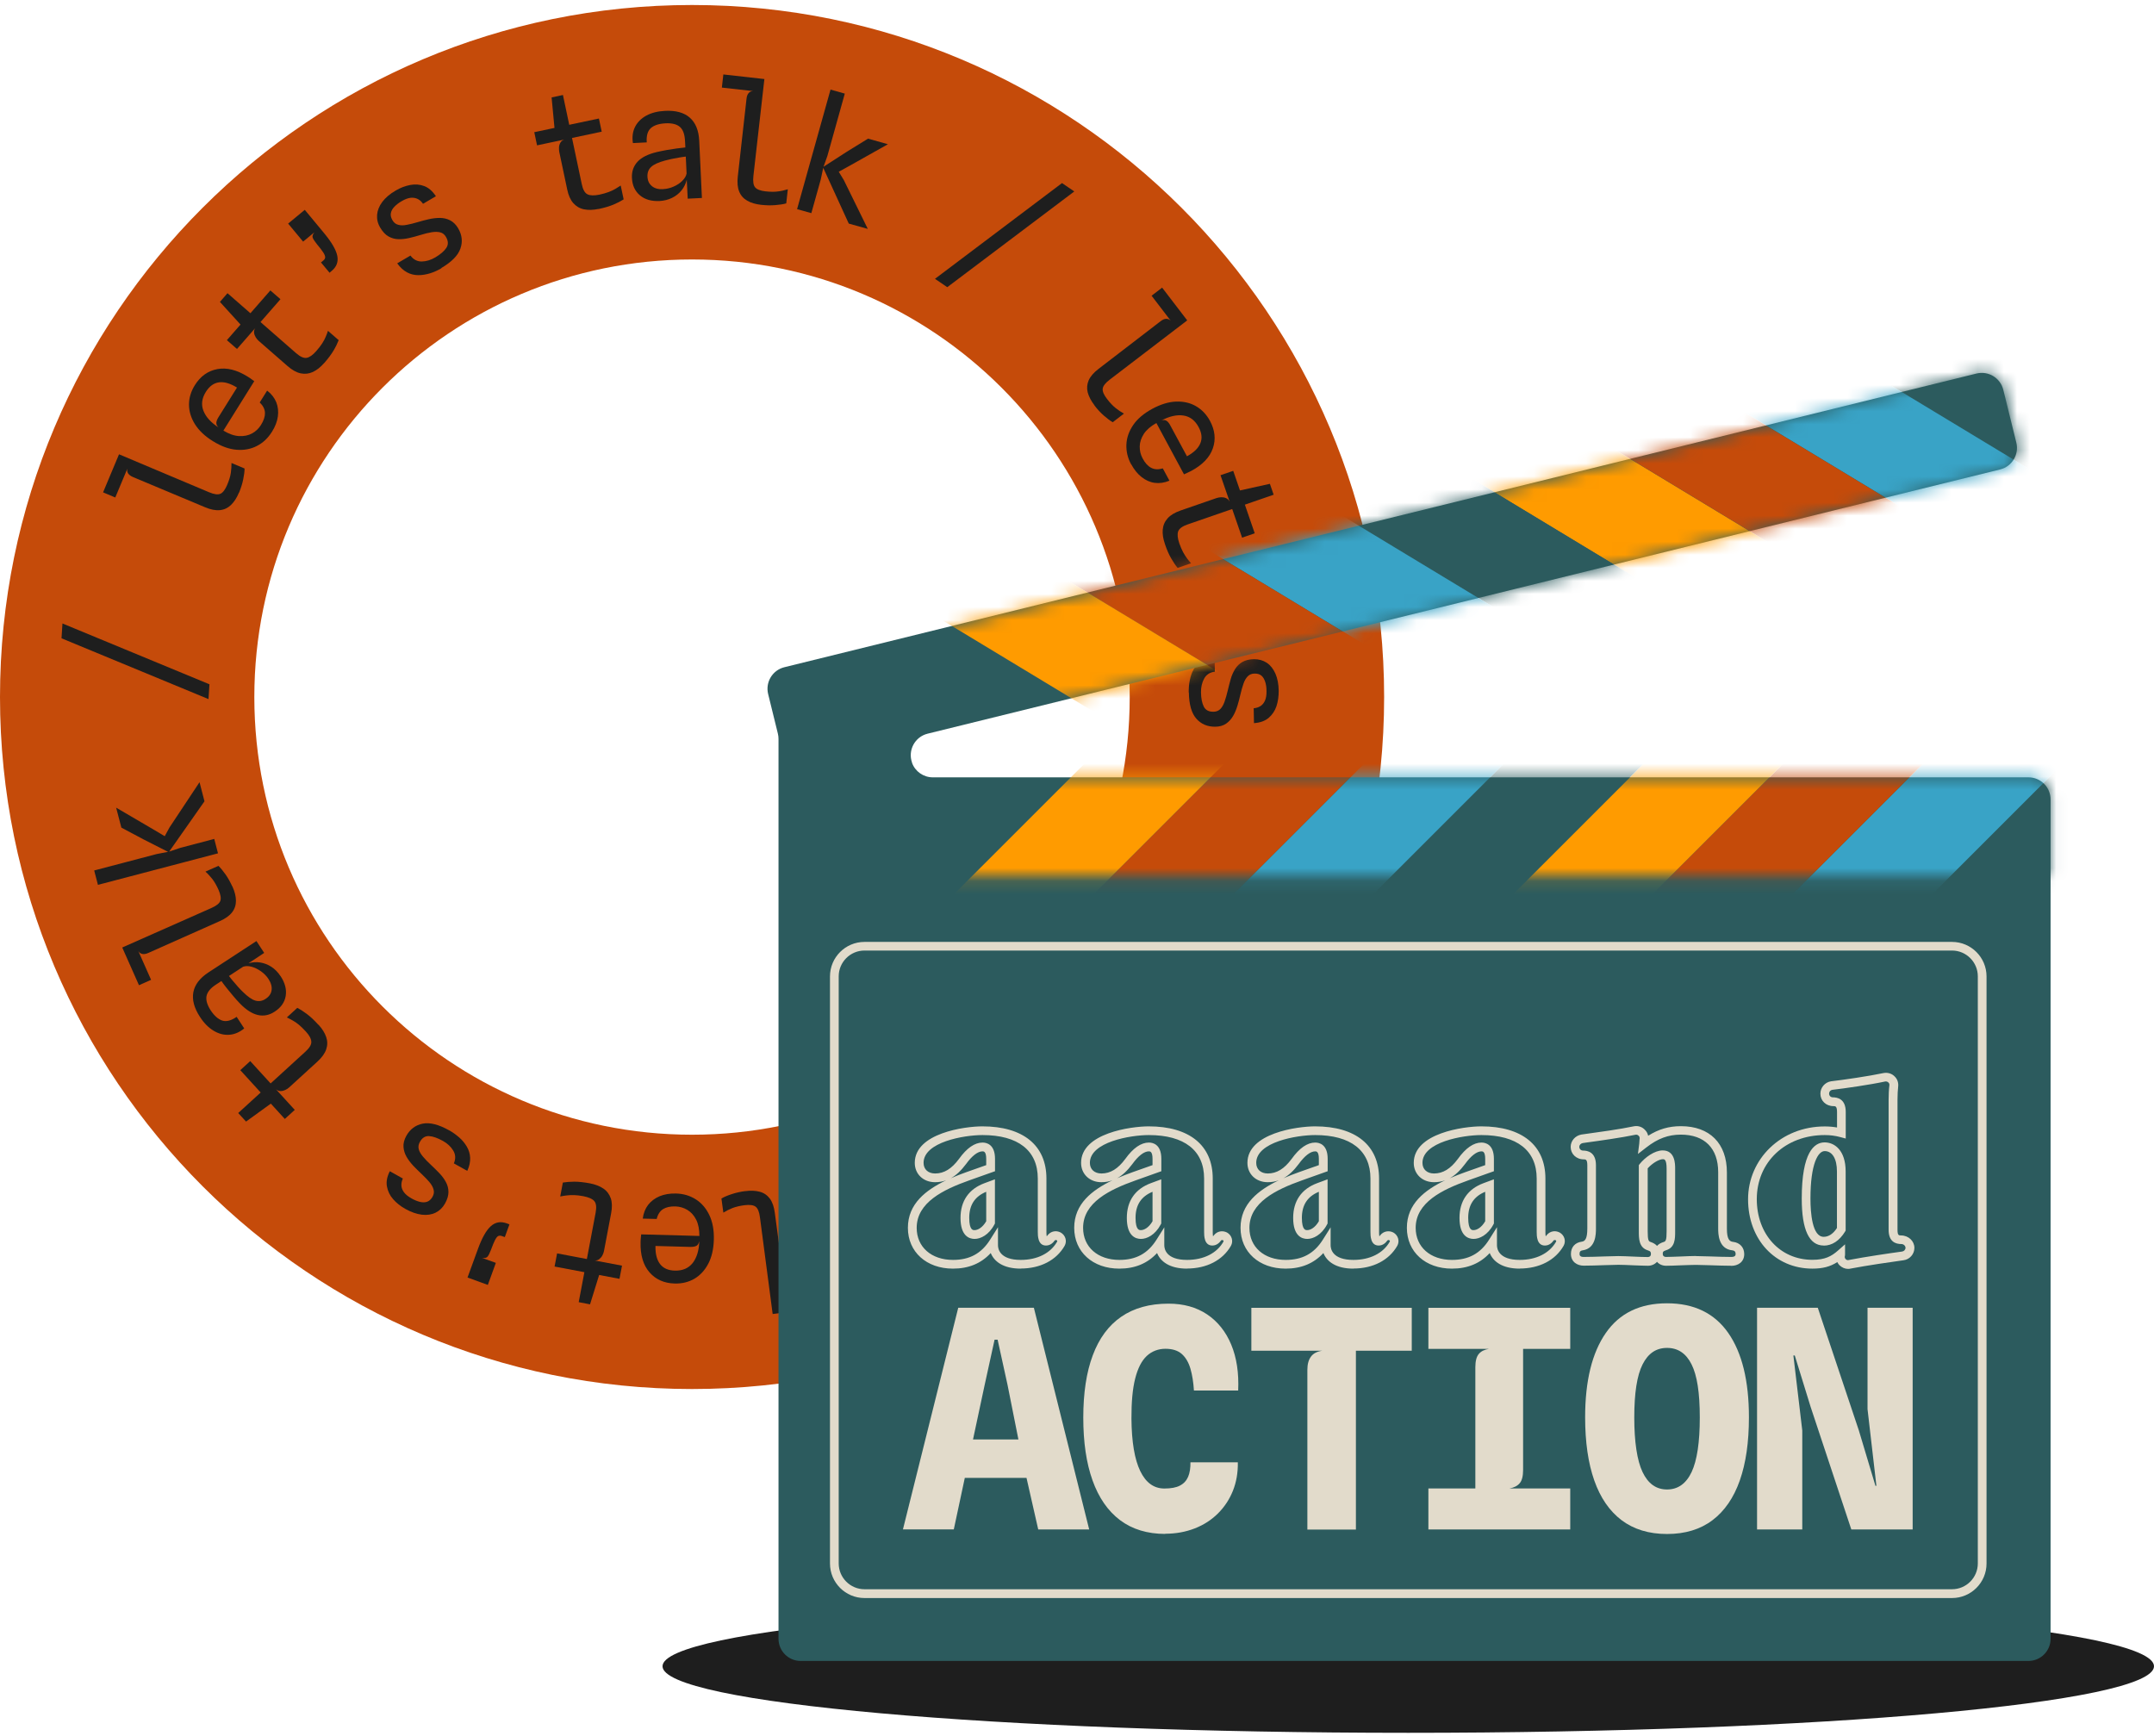 <svg xmlns="http://www.w3.org/2000/svg" width="165" height="133" viewBox="0 0 165 133" fill="none"><g id="Sticker"><path id="Vector" d="M53.013 0.383C23.733 0.383 0 24.116 0 53.396C0 82.676 23.733 106.409 53.013 106.409C82.293 106.409 106.027 82.676 106.027 53.396C106.027 24.116 82.293 0.383 53.013 0.383ZM53.013 86.927C34.499 86.927 19.482 71.917 19.482 53.403C19.482 34.889 34.492 19.878 53.013 19.878C71.534 19.878 86.538 34.889 86.538 53.403C86.538 71.917 71.528 86.927 53.013 86.927Z" fill="#C54B0A"></path><path id="Vector_2" d="M18.307 37.732C18.14 38.139 17.933 38.453 17.693 38.686C17.453 38.913 17.173 39.047 16.846 39.08C16.519 39.113 16.138 39.04 15.711 38.86L10.185 36.544C10.011 36.47 9.884 36.377 9.811 36.263C9.738 36.15 9.724 36.03 9.758 35.896L8.83 38.112L7.896 37.718L9.117 34.802L16.005 37.705C16.398 37.872 16.692 37.912 16.886 37.825C17.079 37.738 17.246 37.511 17.4 37.151C17.546 36.804 17.64 36.504 17.68 36.237C17.72 35.97 17.733 35.716 17.733 35.469L18.734 35.89C18.734 36.13 18.694 36.417 18.628 36.737C18.561 37.058 18.454 37.398 18.314 37.738L18.307 37.732Z" fill="#1E1E1E"></path><path id="Vector_3" d="M20.817 33.1C20.523 33.567 20.15 33.921 19.683 34.161C19.222 34.402 18.701 34.502 18.121 34.455C17.54 34.408 16.939 34.188 16.305 33.794C15.691 33.414 15.237 32.98 14.93 32.493C14.63 32.006 14.477 31.512 14.477 30.991C14.477 30.477 14.63 29.983 14.924 29.509C15.358 28.815 15.931 28.408 16.652 28.275C17.373 28.141 18.147 28.335 18.988 28.862C19.102 28.929 19.189 28.989 19.255 29.042C19.322 29.096 19.395 29.149 19.476 29.202L17.113 32.987C17.54 33.247 17.941 33.387 18.314 33.407C18.688 33.427 19.015 33.36 19.302 33.207C19.589 33.053 19.816 32.833 19.989 32.559C20.203 32.219 20.303 31.912 20.297 31.632C20.29 31.352 20.156 31.084 19.896 30.831L20.463 29.923C20.797 30.177 21.024 30.477 21.164 30.818C21.298 31.158 21.338 31.525 21.284 31.912C21.231 32.299 21.077 32.693 20.824 33.093L20.817 33.1ZM16.753 32.76C16.626 32.64 16.566 32.52 16.572 32.393C16.579 32.266 16.632 32.126 16.732 31.965L18.154 29.69C17.634 29.369 17.18 29.236 16.779 29.289C16.379 29.343 16.045 29.583 15.771 30.017C15.458 30.517 15.398 30.998 15.585 31.472C15.771 31.945 16.159 32.373 16.753 32.753V32.76Z" fill="#1E1E1E"></path><path id="Vector_4" d="M24.835 27.807C24.554 28.128 24.267 28.355 23.967 28.495C23.667 28.635 23.353 28.668 23.033 28.601C22.712 28.535 22.379 28.348 22.032 28.047L19.816 26.112C19.736 26.038 19.655 25.952 19.589 25.838C19.522 25.732 19.475 25.611 19.462 25.491C19.449 25.364 19.475 25.244 19.555 25.131L18.608 25.064L18.468 24.911L16.846 23.129L17.426 22.461L22.672 27.046C22.999 27.333 23.273 27.453 23.493 27.413C23.713 27.373 23.96 27.2 24.234 26.886C24.421 26.673 24.568 26.479 24.681 26.305C24.795 26.132 24.881 25.965 24.948 25.805C25.015 25.651 25.075 25.498 25.122 25.344L25.943 26.058C25.849 26.299 25.722 26.566 25.556 26.846C25.389 27.126 25.155 27.447 24.841 27.807H24.835ZM18.154 26.733L17.38 26.058L20.71 22.248L21.484 22.922L18.154 26.733Z" fill="#1E1E1E"></path><path id="Vector_5" d="M25.248 20.899L24.587 20.105L24.774 19.951C24.861 19.878 24.908 19.798 24.908 19.704C24.908 19.618 24.861 19.491 24.761 19.337C24.661 19.184 24.501 18.97 24.28 18.71C24.107 18.49 23.994 18.323 23.953 18.209C23.913 18.096 23.953 17.962 24.08 17.796L23.219 18.51L22.071 17.128L23.346 16.074L24.834 17.869C25.408 18.563 25.742 19.137 25.835 19.591C25.929 20.045 25.789 20.439 25.408 20.752L25.235 20.899H25.248Z" fill="#1E1E1E"></path><path id="Vector_6" d="M33.818 20.546C33.545 20.706 33.258 20.839 32.957 20.933C32.657 21.026 32.357 21.079 32.05 21.079C31.749 21.079 31.456 21.013 31.182 20.866C30.909 20.719 30.655 20.492 30.428 20.172L31.442 19.578C31.669 19.885 31.963 20.038 32.31 20.032C32.664 20.025 33.004 19.918 33.344 19.718C33.738 19.484 34.019 19.244 34.185 18.997C34.352 18.75 34.346 18.47 34.166 18.156C34.059 17.969 33.912 17.849 33.732 17.802C33.551 17.756 33.338 17.749 33.078 17.789C32.817 17.829 32.524 17.903 32.183 18.009C31.903 18.096 31.623 18.17 31.336 18.236C31.049 18.303 30.775 18.33 30.508 18.323C30.241 18.316 29.987 18.243 29.754 18.11C29.52 17.976 29.307 17.749 29.12 17.429C28.933 17.115 28.86 16.788 28.886 16.454C28.913 16.121 29.046 15.787 29.28 15.473C29.52 15.153 29.861 14.859 30.308 14.599C30.668 14.385 31.035 14.245 31.416 14.172C31.79 14.098 32.15 14.125 32.49 14.252C32.831 14.379 33.131 14.639 33.391 15.033L32.404 15.613C32.297 15.453 32.163 15.326 32.003 15.246C31.843 15.166 31.663 15.133 31.462 15.153C31.256 15.173 31.029 15.26 30.775 15.406C30.541 15.54 30.355 15.687 30.208 15.84C30.061 15.994 29.974 16.154 29.941 16.328C29.907 16.494 29.947 16.675 30.061 16.868C30.168 17.055 30.321 17.175 30.508 17.222C30.695 17.275 30.915 17.275 31.169 17.222C31.422 17.175 31.696 17.108 32.003 17.015C32.27 16.935 32.544 16.861 32.837 16.795C33.131 16.728 33.411 16.695 33.692 16.695C33.972 16.695 34.232 16.755 34.472 16.875C34.713 16.995 34.926 17.202 35.1 17.495C35.394 18.003 35.454 18.523 35.267 19.044C35.087 19.571 34.599 20.065 33.805 20.532L33.818 20.546Z" fill="#1E1E1E"></path><path id="Vector_7" d="M41.139 11.135L40.926 10.127L45.878 9.079L46.092 10.087L41.139 11.135ZM45.838 16.007C45.424 16.094 45.05 16.101 44.73 16.034C44.403 15.967 44.136 15.807 43.916 15.56C43.696 15.313 43.542 14.966 43.449 14.512L42.841 11.636C42.821 11.529 42.815 11.409 42.821 11.282C42.828 11.155 42.868 11.035 42.928 10.928C42.988 10.821 43.088 10.741 43.222 10.694L42.501 10.074L42.481 9.867L42.254 7.464L43.122 7.277L44.563 14.098C44.65 14.519 44.797 14.786 45.004 14.886C45.204 14.986 45.511 14.993 45.911 14.913C46.185 14.853 46.419 14.786 46.619 14.712C46.812 14.639 46.986 14.559 47.133 14.472C47.28 14.385 47.42 14.299 47.547 14.212L47.773 15.273C47.553 15.413 47.293 15.547 46.993 15.674C46.692 15.8 46.312 15.914 45.845 16.014L45.838 16.007Z" fill="#1E1E1E"></path><path id="Vector_8" d="M50.531 15.4C49.903 15.427 49.403 15.286 49.022 14.966C48.642 14.646 48.435 14.205 48.408 13.631C48.382 13.137 48.529 12.723 48.836 12.39C49.142 12.056 49.63 11.816 50.284 11.655C50.537 11.595 50.798 11.542 51.058 11.495C51.318 11.449 51.579 11.409 51.826 11.375C52.072 11.342 52.299 11.315 52.5 11.295L52.473 10.781C52.446 10.281 52.319 9.927 52.079 9.72C51.839 9.513 51.478 9.426 50.991 9.446C50.484 9.473 50.104 9.593 49.857 9.813C49.61 10.034 49.503 10.401 49.543 10.908L48.482 10.961C48.408 10.494 48.468 10.074 48.649 9.713C48.836 9.353 49.123 9.066 49.516 8.852C49.91 8.639 50.391 8.519 50.945 8.492C51.766 8.452 52.4 8.625 52.84 9.013C53.281 9.4 53.521 9.987 53.561 10.768L53.768 15.166L52.68 15.22L52.606 13.771C52.533 14.072 52.4 14.345 52.206 14.585C52.012 14.826 51.766 15.019 51.478 15.159C51.191 15.3 50.871 15.38 50.517 15.4H50.531ZM50.811 14.485C51.085 14.472 51.352 14.405 51.605 14.292C51.866 14.178 52.086 14.032 52.266 13.851C52.446 13.671 52.56 13.484 52.593 13.291L52.533 11.996C52.386 12.009 52.219 12.036 52.026 12.069C51.832 12.103 51.645 12.136 51.452 12.176C51.258 12.216 51.091 12.256 50.951 12.296C50.437 12.436 50.077 12.597 49.877 12.79C49.676 12.977 49.583 13.224 49.596 13.524C49.61 13.845 49.723 14.085 49.937 14.258C50.144 14.432 50.437 14.512 50.811 14.492V14.485Z" fill="#1E1E1E"></path><path id="Vector_9" d="M58.326 15.694C57.886 15.647 57.525 15.54 57.238 15.374C56.951 15.207 56.744 14.98 56.624 14.673C56.497 14.372 56.464 13.985 56.517 13.518L57.185 7.565C57.205 7.371 57.258 7.231 57.345 7.131C57.432 7.031 57.545 6.977 57.685 6.977L55.296 6.71L55.409 5.703L58.553 6.056L57.712 13.478C57.665 13.905 57.712 14.199 57.845 14.352C57.979 14.513 58.246 14.613 58.64 14.659C59.013 14.7 59.334 14.706 59.594 14.666C59.861 14.633 60.108 14.573 60.348 14.499L60.228 15.581C59.995 15.647 59.714 15.687 59.38 15.714C59.047 15.741 58.7 15.734 58.333 15.694H58.326Z" fill="#1E1E1E"></path><path id="Vector_10" d="M61.056 16.027L63.619 6.864L64.713 7.171L63.378 11.95L63.078 12.79L63.065 12.837L62.871 13.752L62.15 16.328L61.056 16.021V16.027ZM64.026 13.278L63.038 12.804L64.86 11.629L66.495 10.621L68.017 11.049L65.013 12.737L64.032 13.278H64.026ZM65.02 17.135L63.038 12.804L64.112 12.931L64.64 13.798L66.475 17.536L65.02 17.129V17.135Z" fill="#1E1E1E"></path><path id="Vector_11" d="M71.621 21.36L81.352 14.025L82.293 14.666L72.562 22.001L71.621 21.36Z" fill="#1E1E1E"></path><path id="Vector_12" d="M83.848 31.064C83.581 30.717 83.408 30.384 83.321 30.063C83.241 29.743 83.267 29.436 83.394 29.136C83.528 28.835 83.781 28.541 84.148 28.261L88.9 24.61C89.054 24.49 89.194 24.43 89.328 24.424C89.461 24.424 89.575 24.464 89.675 24.564L88.213 22.655L89.021 22.034L90.943 24.544L85.009 29.082C84.669 29.342 84.489 29.576 84.469 29.783C84.449 29.99 84.555 30.25 84.802 30.564C85.029 30.864 85.25 31.091 85.457 31.258C85.663 31.425 85.877 31.565 86.097 31.685L85.236 32.346C85.029 32.226 84.802 32.052 84.549 31.832C84.302 31.612 84.062 31.358 83.835 31.058L83.848 31.064Z" fill="#1E1E1E"></path><path id="Vector_13" d="M86.645 35.569C86.385 35.089 86.264 34.582 86.284 34.061C86.304 33.54 86.478 33.04 86.805 32.559C87.132 32.079 87.626 31.665 88.28 31.311C88.914 30.971 89.521 30.784 90.089 30.764C90.656 30.744 91.17 30.857 91.617 31.118C92.064 31.378 92.418 31.752 92.685 32.239C93.072 32.96 93.145 33.661 92.905 34.348C92.665 35.042 92.111 35.616 91.237 36.083C91.123 36.143 91.023 36.19 90.943 36.224C90.863 36.257 90.783 36.297 90.696 36.337L88.58 32.406C88.14 32.653 87.826 32.926 87.619 33.24C87.419 33.554 87.312 33.867 87.305 34.194C87.299 34.522 87.372 34.829 87.526 35.116C87.713 35.469 87.933 35.71 88.18 35.836C88.427 35.97 88.727 35.983 89.074 35.883L89.581 36.824C89.194 36.984 88.821 37.038 88.46 36.991C88.1 36.944 87.759 36.791 87.452 36.55C87.145 36.31 86.878 35.983 86.651 35.563L86.645 35.569ZM88.954 32.212C89.121 32.159 89.254 32.166 89.361 32.239C89.468 32.306 89.561 32.426 89.648 32.593L90.923 34.955C91.457 34.662 91.797 34.335 91.951 33.954C92.104 33.581 92.058 33.167 91.817 32.719C91.537 32.199 91.15 31.905 90.649 31.832C90.149 31.758 89.581 31.885 88.961 32.212H88.954Z" fill="#1E1E1E"></path><path id="Vector_14" d="M89.234 41.669C89.094 41.269 89.04 40.902 89.067 40.575C89.094 40.248 89.221 39.954 89.441 39.707C89.661 39.46 89.988 39.267 90.422 39.113L93.198 38.152C93.305 38.119 93.419 38.099 93.546 38.092C93.672 38.092 93.793 38.105 93.913 38.159C94.026 38.206 94.12 38.292 94.186 38.419L94.714 37.632L94.921 37.585L97.276 37.064L97.564 37.899L90.976 40.175C90.569 40.315 90.329 40.495 90.249 40.708C90.175 40.922 90.202 41.222 90.335 41.616C90.429 41.883 90.522 42.103 90.622 42.29C90.722 42.477 90.823 42.631 90.923 42.771C91.023 42.904 91.129 43.031 91.236 43.151L90.209 43.505C90.042 43.305 89.881 43.064 89.715 42.777C89.548 42.497 89.388 42.13 89.234 41.676V41.669ZM93.492 36.404L94.467 36.07L96.115 40.855L95.147 41.189L93.492 36.404Z" fill="#1E1E1E"></path><path id="Vector_15" d="M95.02 45.454L96.041 45.281L96.082 45.521C96.102 45.634 96.148 45.715 96.222 45.761C96.295 45.808 96.429 45.828 96.615 45.821C96.802 45.815 97.063 45.781 97.396 45.721C97.677 45.675 97.87 45.668 97.99 45.688C98.111 45.708 98.204 45.815 98.284 46.002L98.097 44.9L99.866 44.593L100.146 46.228L97.844 46.622C96.963 46.776 96.295 46.776 95.848 46.629C95.401 46.482 95.141 46.168 95.054 45.681L95.014 45.461L95.02 45.454Z" fill="#1E1E1E"></path><path id="Vector_16" d="M91.057 53.042C91.057 52.722 91.077 52.408 91.143 52.101C91.204 51.788 91.31 51.501 91.457 51.24C91.604 50.98 91.811 50.76 92.064 50.593C92.318 50.426 92.645 50.319 93.039 50.279L93.059 51.454C92.678 51.501 92.405 51.681 92.238 51.988C92.071 52.295 91.991 52.649 91.998 53.042C92.004 53.496 92.078 53.863 92.211 54.13C92.345 54.397 92.592 54.531 92.952 54.524C93.166 54.524 93.339 54.451 93.473 54.324C93.606 54.19 93.713 54.004 93.8 53.763C93.886 53.516 93.973 53.223 94.053 52.876C94.12 52.589 94.194 52.308 94.274 52.021C94.354 51.741 94.467 51.487 94.607 51.26C94.748 51.033 94.934 50.847 95.168 50.713C95.402 50.58 95.702 50.499 96.069 50.499C96.429 50.499 96.75 50.586 97.037 50.773C97.317 50.96 97.537 51.24 97.698 51.601C97.858 51.968 97.944 52.408 97.951 52.929C97.951 53.349 97.898 53.743 97.778 54.104C97.657 54.464 97.451 54.764 97.177 54.998C96.897 55.232 96.523 55.365 96.056 55.398L96.036 54.257C96.229 54.244 96.403 54.184 96.556 54.09C96.703 53.997 96.823 53.85 96.903 53.663C96.983 53.476 97.023 53.236 97.017 52.942C97.017 52.675 96.983 52.435 96.917 52.235C96.85 52.035 96.763 51.874 96.63 51.761C96.496 51.648 96.323 51.594 96.102 51.601C95.889 51.601 95.709 51.674 95.575 51.814C95.442 51.955 95.328 52.141 95.248 52.388C95.161 52.629 95.088 52.909 95.014 53.216C94.954 53.483 94.881 53.763 94.794 54.05C94.707 54.337 94.601 54.604 94.46 54.844C94.32 55.085 94.14 55.285 93.92 55.438C93.693 55.592 93.413 55.672 93.072 55.672C92.485 55.672 92.011 55.472 91.644 55.058C91.277 54.644 91.083 53.977 91.07 53.056L91.057 53.042Z" fill="#1E1E1E"></path><path id="Vector_17" d="M89.027 65.75C89.154 65.35 89.334 65.023 89.555 64.776C89.775 64.529 90.048 64.369 90.369 64.302C90.689 64.235 91.07 64.275 91.51 64.415L94.306 65.316C94.413 65.35 94.513 65.403 94.62 65.477C94.727 65.55 94.807 65.637 94.874 65.75C94.934 65.857 94.961 65.984 94.934 66.117L95.828 65.804L96.022 65.89L98.218 66.885L97.944 67.733L91.31 65.603C90.896 65.47 90.596 65.47 90.409 65.597C90.222 65.724 90.062 65.984 89.935 66.371C89.848 66.638 89.788 66.878 89.755 67.078C89.721 67.279 89.708 67.472 89.708 67.639C89.708 67.806 89.715 67.973 89.728 68.133L88.694 67.799C88.68 67.539 88.694 67.245 88.734 66.925C88.774 66.605 88.86 66.211 89.007 65.757L89.027 65.75ZM95.588 64.088L96.562 64.402L95.014 69.221L94.033 68.907L95.581 64.088H95.588Z" fill="#1E1E1E"></path><path id="Vector_18" d="M87.232 70.128C87.519 69.568 87.893 69.207 88.36 69.034C88.828 68.86 89.315 68.907 89.822 69.167C90.262 69.394 90.549 69.721 90.683 70.155C90.816 70.589 90.79 71.129 90.596 71.777C90.523 72.03 90.443 72.277 90.349 72.531C90.256 72.784 90.162 73.025 90.069 73.252C89.975 73.485 89.889 73.692 89.802 73.879L90.256 74.113C90.703 74.34 91.077 74.4 91.37 74.293C91.671 74.186 91.924 73.919 92.144 73.485C92.378 73.031 92.458 72.644 92.391 72.317C92.325 71.99 92.058 71.717 91.597 71.503L92.085 70.555C92.525 70.729 92.859 70.983 93.086 71.323C93.306 71.663 93.413 72.057 93.406 72.511C93.399 72.965 93.266 73.432 93.012 73.933C92.638 74.667 92.171 75.127 91.617 75.321C91.063 75.514 90.436 75.434 89.735 75.074L85.817 73.072L86.311 72.104L87.606 72.758C87.379 72.544 87.212 72.297 87.099 72.004C86.985 71.717 86.945 71.41 86.965 71.089C86.985 70.769 87.079 70.448 87.232 70.141V70.128ZM87.886 70.822C87.76 71.063 87.686 71.329 87.659 71.61C87.633 71.89 87.653 72.157 87.713 72.404C87.773 72.651 87.886 72.838 88.04 72.971L89.195 73.559C89.255 73.425 89.315 73.265 89.388 73.085C89.462 72.905 89.522 72.718 89.582 72.538C89.642 72.357 89.688 72.191 89.728 72.044C89.862 71.53 89.902 71.136 89.835 70.869C89.769 70.602 89.602 70.402 89.335 70.262C89.054 70.115 88.781 70.095 88.527 70.188C88.273 70.288 88.06 70.495 87.886 70.829V70.822Z" fill="#1E1E1E"></path><path id="Vector_19" d="M83.093 76.729C83.353 76.375 83.627 76.115 83.914 75.948C84.201 75.781 84.501 75.721 84.829 75.761C85.156 75.808 85.503 75.968 85.883 76.242L90.715 79.785C90.869 79.899 90.969 80.019 91.016 80.146C91.062 80.273 91.049 80.393 90.975 80.52L92.397 78.584L93.218 79.185L91.349 81.734L85.336 77.303C84.989 77.049 84.715 76.942 84.508 76.982C84.301 77.022 84.081 77.203 83.847 77.516C83.627 77.817 83.467 78.097 83.367 78.344C83.267 78.591 83.187 78.838 83.14 79.078L82.266 78.437C82.326 78.204 82.426 77.937 82.573 77.636C82.713 77.336 82.893 77.036 83.113 76.735L83.093 76.729Z" fill="#1E1E1E"></path><path id="Vector_20" d="M78.502 81.835L83.248 82.269L82.6 83.137L81.586 83.157L77.428 82.89L78.502 81.829V81.835ZM81.439 78.945L88.113 85.726L87.306 86.527L83.822 82.99L83.241 82.309L83.208 82.276L82.513 81.655L80.638 79.746L81.446 78.945H81.439ZM82.347 82.89L83.248 82.269L83.361 84.431L83.421 86.354L82.3 87.462L82.327 84.011L82.347 82.89Z" fill="#1E1E1E"></path><path id="Vector_21" d="M71.561 85.465L73.11 97.552L72.088 98.053L70.54 85.966L71.561 85.465Z" fill="#1E1E1E"></path><path id="Vector_22" d="M57.071 91.252C57.505 91.192 57.886 91.212 58.206 91.299C58.526 91.386 58.78 91.566 58.974 91.826C59.167 92.087 59.294 92.454 59.354 92.921L60.148 98.861C60.175 99.048 60.155 99.208 60.095 99.321C60.035 99.442 59.935 99.515 59.801 99.555L62.184 99.235L62.317 100.242L59.187 100.663L58.213 93.255C58.159 92.827 58.046 92.56 57.872 92.434C57.706 92.314 57.419 92.28 57.031 92.327C56.658 92.374 56.351 92.454 56.104 92.547C55.857 92.647 55.623 92.761 55.41 92.894L55.263 91.813C55.47 91.693 55.737 91.579 56.05 91.479C56.364 91.372 56.704 91.299 57.071 91.246V91.252Z" fill="#1E1E1E"></path><path id="Vector_23" d="M51.792 91.432C52.339 91.446 52.839 91.592 53.28 91.866C53.72 92.14 54.074 92.54 54.328 93.067C54.581 93.588 54.702 94.222 54.681 94.969C54.661 95.69 54.521 96.304 54.254 96.812C53.987 97.319 53.634 97.699 53.193 97.96C52.746 98.22 52.245 98.34 51.691 98.327C50.877 98.307 50.23 98.02 49.749 97.466C49.269 96.912 49.042 96.144 49.069 95.156C49.069 95.023 49.082 94.916 49.089 94.829C49.102 94.743 49.109 94.656 49.115 94.562L53.574 94.683C53.574 94.182 53.493 93.761 53.327 93.434C53.16 93.107 52.933 92.854 52.653 92.687C52.372 92.52 52.072 92.433 51.745 92.42C51.344 92.407 51.031 92.48 50.791 92.627C50.557 92.774 50.39 93.027 50.303 93.381L49.235 93.354C49.289 92.941 49.429 92.587 49.649 92.3C49.869 92.013 50.17 91.793 50.53 91.639C50.891 91.492 51.311 91.419 51.785 91.432H51.792ZM53.56 95.103C53.52 95.277 53.447 95.39 53.34 95.443C53.233 95.497 53.08 95.523 52.893 95.523L50.21 95.45C50.197 96.057 50.317 96.518 50.563 96.838C50.81 97.159 51.191 97.326 51.698 97.339C52.285 97.352 52.733 97.159 53.053 96.765C53.367 96.365 53.54 95.811 53.567 95.11L53.56 95.103Z" fill="#1E1E1E"></path><path id="Vector_24" d="M47.647 96.959L47.454 97.967L42.481 97.026L42.675 96.018L47.647 96.959ZM45.184 90.652C45.598 90.732 45.945 90.865 46.219 91.052C46.493 91.239 46.679 91.493 46.786 91.8C46.893 92.107 46.9 92.494 46.813 92.948L46.266 95.838C46.246 95.944 46.206 96.058 46.146 96.171C46.086 96.285 46.005 96.378 45.905 96.458C45.805 96.538 45.685 96.572 45.545 96.565L45.972 97.419L45.912 97.62L45.198 99.922L44.33 99.755L45.625 92.908C45.705 92.481 45.672 92.187 45.525 92.013C45.378 91.84 45.098 91.72 44.697 91.639C44.424 91.586 44.177 91.559 43.97 91.553C43.763 91.553 43.576 91.553 43.403 91.579C43.236 91.6 43.075 91.626 42.915 91.659L43.115 90.592C43.376 90.552 43.663 90.525 43.99 90.525C44.317 90.525 44.711 90.565 45.184 90.652Z" fill="#1E1E1E"></path><path id="Vector_25" d="M39.024 93.795L38.67 94.77L38.443 94.69C38.336 94.65 38.243 94.656 38.163 94.69C38.083 94.73 38.003 94.837 37.916 95.004C37.836 95.17 37.729 95.411 37.615 95.731C37.515 95.991 37.429 96.171 37.349 96.265C37.275 96.358 37.135 96.392 36.928 96.365L37.983 96.745L37.369 98.434L35.813 97.867L36.614 95.671C36.921 94.83 37.248 94.249 37.596 93.936C37.943 93.622 38.35 93.549 38.81 93.715L39.024 93.795Z" fill="#1E1E1E"></path><path id="Vector_26" d="M34.399 86.587C34.679 86.74 34.933 86.927 35.173 87.134C35.413 87.341 35.607 87.581 35.76 87.841C35.914 88.102 36.001 88.389 36.014 88.696C36.027 89.003 35.961 89.337 35.794 89.697L34.766 89.123C34.919 88.769 34.899 88.442 34.719 88.142C34.539 87.841 34.272 87.595 33.925 87.401C33.524 87.181 33.177 87.054 32.877 87.034C32.577 87.014 32.336 87.161 32.163 87.481C32.056 87.668 32.029 87.855 32.076 88.035C32.123 88.215 32.23 88.402 32.397 88.602C32.563 88.803 32.777 89.023 33.037 89.263C33.251 89.463 33.458 89.67 33.665 89.884C33.865 90.097 34.032 90.318 34.158 90.558C34.285 90.791 34.352 91.045 34.352 91.319C34.352 91.592 34.265 91.886 34.085 92.206C33.905 92.52 33.665 92.754 33.364 92.9C33.064 93.047 32.71 93.101 32.316 93.054C31.923 93.007 31.495 92.861 31.042 92.607C30.674 92.4 30.367 92.153 30.114 91.866C29.86 91.579 29.707 91.252 29.64 90.892C29.573 90.531 29.647 90.144 29.86 89.724L30.861 90.284C30.775 90.465 30.741 90.638 30.748 90.818C30.755 90.998 30.821 91.165 30.942 91.332C31.062 91.499 31.255 91.653 31.509 91.799C31.742 91.933 31.963 92.02 32.17 92.073C32.377 92.12 32.557 92.12 32.724 92.06C32.89 91.999 33.024 91.873 33.131 91.686C33.237 91.499 33.264 91.312 33.211 91.118C33.157 90.932 33.051 90.738 32.884 90.544C32.717 90.351 32.517 90.144 32.283 89.924C32.083 89.737 31.876 89.53 31.669 89.317C31.462 89.096 31.289 88.869 31.148 88.629C31.008 88.389 30.928 88.129 30.908 87.862C30.888 87.595 30.962 87.308 31.128 87.007C31.415 86.5 31.836 86.186 32.383 86.079C32.93 85.973 33.605 86.14 34.405 86.593L34.399 86.587Z" fill="#1E1E1E"></path><path id="Vector_27" d="M24.401 78.505C24.688 78.818 24.881 79.132 24.988 79.446C25.095 79.76 25.095 80.073 24.988 80.387C24.881 80.701 24.661 81.008 24.321 81.321L22.151 83.303C22.071 83.377 21.971 83.444 21.858 83.497C21.744 83.55 21.624 83.584 21.497 83.584C21.371 83.584 21.257 83.544 21.144 83.45L20.97 84.385L20.803 84.505L18.848 85.92L18.247 85.266L23.393 80.567C23.713 80.273 23.867 80.02 23.847 79.793C23.833 79.566 23.687 79.299 23.406 78.999C23.219 78.792 23.039 78.625 22.879 78.491C22.719 78.358 22.559 78.251 22.412 78.171C22.265 78.091 22.118 78.011 21.971 77.944L22.772 77.21C23.006 77.33 23.253 77.49 23.513 77.684C23.773 77.877 24.067 78.151 24.387 78.505H24.401ZM22.579 85.025L21.818 85.72L18.407 81.982L19.168 81.288L22.579 85.025Z" fill="#1E1E1E"></path><path id="Vector_28" d="M21.491 74.774C21.838 75.301 21.965 75.808 21.885 76.296C21.805 76.783 21.525 77.183 21.044 77.497C20.63 77.771 20.197 77.857 19.756 77.757C19.316 77.657 18.862 77.37 18.388 76.883C18.208 76.696 18.027 76.496 17.861 76.296C17.687 76.089 17.527 75.895 17.367 75.695C17.213 75.501 17.073 75.321 16.96 75.154L16.532 75.435C16.112 75.708 15.878 76.002 15.818 76.316C15.765 76.629 15.872 76.983 16.132 77.39C16.412 77.817 16.713 78.078 17.026 78.184C17.347 78.284 17.714 78.184 18.128 77.897L18.708 78.785C18.341 79.085 17.954 79.246 17.547 79.272C17.14 79.299 16.746 79.192 16.359 78.959C15.972 78.725 15.625 78.378 15.324 77.911C14.87 77.223 14.704 76.589 14.81 76.015C14.917 75.441 15.298 74.934 15.958 74.5L19.643 72.091L20.237 72.999L19.029 73.799C19.322 73.706 19.623 73.686 19.93 73.733C20.237 73.779 20.524 73.893 20.791 74.066C21.058 74.24 21.291 74.48 21.485 74.774H21.491ZM20.564 74.994C20.417 74.767 20.223 74.574 19.99 74.407C19.756 74.247 19.522 74.126 19.276 74.06C19.029 73.993 18.815 73.993 18.621 74.06L17.54 74.767C17.627 74.887 17.734 75.021 17.861 75.168C17.987 75.314 18.114 75.461 18.241 75.608C18.375 75.755 18.488 75.875 18.601 75.982C18.982 76.356 19.302 76.583 19.569 76.656C19.836 76.729 20.09 76.689 20.343 76.522C20.61 76.349 20.764 76.129 20.804 75.862C20.844 75.595 20.764 75.301 20.564 74.994Z" fill="#1E1E1E"></path><path id="Vector_29" d="M17.8 67.9C17.981 68.3 18.074 68.667 18.074 69.001C18.074 69.335 17.981 69.628 17.78 69.888C17.58 70.149 17.267 70.376 16.839 70.562L11.367 72.999C11.193 73.079 11.04 73.105 10.906 73.079C10.773 73.052 10.672 72.985 10.599 72.865L11.573 75.061L10.646 75.475L9.364 72.585L16.192 69.561C16.586 69.388 16.813 69.201 16.879 69.007C16.946 68.807 16.899 68.534 16.739 68.166C16.586 67.826 16.426 67.546 16.265 67.339C16.099 67.132 15.925 66.938 15.738 66.772L16.733 66.331C16.906 66.498 17.086 66.718 17.28 66.992C17.473 67.265 17.64 67.573 17.794 67.906L17.8 67.9Z" fill="#1E1E1E"></path><path id="Vector_30" d="M16.706 65.37L7.502 67.786L7.215 66.684L12.014 65.423L12.895 65.256L12.941 65.243L13.822 64.949L16.412 64.268L16.699 65.37H16.706ZM12.835 64.195L12.921 65.283L10.992 64.302L9.297 63.401L8.897 61.872L11.873 63.614L12.835 64.188V64.195ZM15.664 61.385L12.928 65.283L12.494 64.288L12.981 63.394L15.284 59.923L15.664 61.385Z" fill="#1E1E1E"></path><path id="Vector_31" d="M15.971 53.556L4.712 48.898L4.785 47.763L16.045 52.422L15.971 53.556Z" fill="#1E1E1E"></path><path id="Vector_32" d="M107.876 132.746C139.425 132.746 165 130.463 165 127.647C165 124.831 139.425 122.548 107.876 122.548C76.326 122.548 50.751 124.831 50.751 127.647C50.751 130.463 76.326 132.746 107.876 132.746Z" fill="#1E1E1E"></path><path id="Vector_33" d="M69.866 58.428C69.526 57.481 70.08 56.446 71.054 56.206L153.214 35.963C154.121 35.736 154.675 34.822 154.455 33.914L153.454 29.856C153.227 28.948 152.313 28.394 151.405 28.615L60.082 51.114C59.174 51.34 58.62 52.255 58.84 53.163L59.588 56.206C59.621 56.339 59.635 56.473 59.635 56.613V125.544C59.635 126.479 60.395 127.24 61.33 127.24H155.383C156.317 127.24 157.078 126.479 157.078 125.544V61.245C157.078 60.31 156.317 59.55 155.383 59.55H71.454C70.74 59.55 70.1 59.102 69.859 58.428H69.866Z" fill="#2C5B5E"></path><g id="Clip path group"><mask id="mask0_2037_200" style="mask-type:luminance" maskUnits="userSpaceOnUse" x="59" y="59" width="99" height="9"><g id="d"><path id="Vector_34" d="M61.035 59.549H155.602C156.397 59.549 157.044 60.197 157.044 60.991V67.125H61.035C60.241 67.125 59.594 66.477 59.594 65.683V60.991C59.594 60.197 60.241 59.549 61.035 59.549Z" fill="white"></path></g></mask><g mask="url(#mask0_2037_200)"><g id="Group"><path id="Vector_35" d="M160.626 55.889L106.467 110.049L111.819 115.401L165.978 61.241L160.626 55.889Z" fill="#2C5B5E"></path><path id="Vector_36" d="M155.279 50.536L101.119 104.695L106.471 110.047L160.631 55.888L155.279 50.536Z" fill="#39A3C6"></path><path id="Vector_37" d="M134.401 49.996L90.412 93.986L95.764 99.338L139.753 55.348L134.401 49.996Z" fill="#FF9B00"></path><path id="Vector_38" d="M149.924 45.183L95.765 99.343L101.116 104.695L155.276 50.535L149.924 45.183Z" fill="#C54B0A"></path><path id="Vector_39" d="M129.048 44.644L85.059 88.633L90.41 93.985L134.4 49.996L129.048 44.644Z" fill="#2C5B5E"></path><path id="Vector_40" d="M123.7 39.291L79.711 83.28L85.063 88.632L129.052 44.643L123.7 39.291Z" fill="#39A3C6"></path><path id="Vector_41" d="M118.347 33.938L74.357 77.927L79.709 83.279L123.699 39.29L118.347 33.938Z" fill="#C54B0A"></path><path id="Vector_42" d="M112.992 28.585L69.003 72.575L74.355 77.927L118.344 33.937L112.992 28.585Z" fill="#FF9B00"></path></g></g></g><g id="Clip path group_2"><mask id="mask1_2037_200" style="mask-type:luminance" maskUnits="userSpaceOnUse" x="58" y="28" width="97" height="31"><g id="e"><path id="Vector_43" d="M151.538 28.594L60.047 51.134C59.185 51.346 58.658 52.218 58.87 53.08L59.911 57.306C60.124 58.168 60.995 58.695 61.858 58.483L153.349 35.943C154.211 35.73 154.738 34.858 154.526 33.996L153.485 29.771C153.272 28.908 152.401 28.381 151.538 28.594Z" fill="white"></path></g></mask><g mask="url(#mask1_2037_200)"><g id="Group_2"><path id="Vector_44" d="M163.193 31.784L97.65 -7.848L93.734 -1.372L159.277 38.26L163.193 31.784Z" fill="#2C5B5E"></path><path id="Vector_45" d="M159.28 38.253L93.737 -1.378L89.821 5.098L155.364 44.73L159.28 38.253Z" fill="#39A3C6"></path><path id="Vector_46" d="M139.135 43.776L85.9 11.587L81.984 18.064L135.219 50.253L139.135 43.776Z" fill="#FF9B00"></path><path id="Vector_47" d="M155.357 44.736L89.814 5.104L85.898 11.581L151.441 51.212L155.357 44.736Z" fill="#C54B0A"></path><path id="Vector_48" d="M135.219 50.252L81.984 18.062L78.068 24.539L131.303 56.728L135.219 50.252Z" fill="#2C5B5E"></path><path id="Vector_49" d="M131.3 56.728L78.065 24.538L74.149 31.015L127.384 63.204L131.3 56.728Z" fill="#39A3C6"></path><path id="Vector_50" d="M127.384 63.209L74.149 31.02L70.233 37.497L123.468 69.686L127.384 63.209Z" fill="#C54B0A"></path><path id="Vector_51" d="M123.471 69.679L70.236 37.49L66.32 43.966L119.555 76.156L123.471 69.679Z" fill="#FF9B00"></path></g></g></g><path id="Vector_52" d="M78.189 97.186C76.834 97.186 76.147 96.625 75.893 95.991C75.152 96.792 74.198 97.186 72.996 97.186C70.968 97.186 69.546 95.904 69.546 94.062C69.546 92.22 70.914 91.172 72.476 90.418C72.209 90.518 71.922 90.565 71.628 90.565C70.727 90.565 70.073 89.944 70.073 89.083C70.073 86.8 73.911 86.287 75.252 86.287C78.369 86.287 80.158 87.742 80.158 90.284V94.369C80.158 94.436 80.158 94.603 80.178 94.71C80.211 94.683 80.245 94.636 80.265 94.609C80.505 94.322 80.892 94.236 81.246 94.416C81.62 94.623 81.753 95.077 81.553 95.437C80.919 96.545 79.691 97.179 78.182 97.179L78.189 97.186ZM76.447 94.009V95.397C76.447 95.664 76.574 96.518 78.189 96.518C79.457 96.518 80.472 96.011 80.979 95.117C80.999 95.083 80.979 95.03 80.945 95.01C80.885 94.976 80.805 95.01 80.799 95.023C80.685 95.183 80.472 95.417 80.124 95.417C79.497 95.417 79.497 94.656 79.497 94.369V90.284C79.497 88.135 77.989 86.954 75.259 86.954C73.844 86.954 70.747 87.488 70.747 89.083C70.747 89.577 71.094 89.897 71.635 89.897C72.316 89.897 72.896 89.544 73.464 88.776C74.058 87.948 74.665 87.528 75.266 87.528C75.553 87.528 76.22 87.648 76.22 88.776V89.724L74.245 90.425C72.256 91.132 70.22 92.12 70.22 94.062C70.22 95.53 71.341 96.518 73.003 96.518C74.271 96.518 75.172 96.031 75.84 94.976L76.454 94.002L76.447 94.009ZM75.259 88.202C74.899 88.202 74.451 88.549 73.998 89.177C73.63 89.67 73.243 90.037 72.83 90.264C73.223 90.091 73.624 89.937 74.018 89.797L75.546 89.257V88.783C75.546 88.202 75.353 88.202 75.259 88.202ZM74.658 94.91C74.258 94.91 73.577 94.703 73.577 93.301C73.577 92.006 74.211 91.085 75.419 90.638L76.213 90.344V93.728L76.173 93.802C75.746 94.616 75.106 94.91 74.658 94.91ZM75.546 91.299C74.672 91.659 74.245 92.313 74.245 93.294C74.245 94.276 74.558 94.236 74.658 94.236C74.892 94.236 75.259 94.055 75.546 93.555V91.299Z" fill="#E2DBCB"></path><path id="Vector_53" d="M90.929 97.186C89.574 97.186 88.887 96.625 88.633 95.991C87.892 96.792 86.938 97.186 85.737 97.186C83.708 97.186 82.286 95.904 82.286 94.062C82.286 92.22 83.654 91.172 85.216 90.418C84.949 90.518 84.662 90.565 84.368 90.565C83.468 90.565 82.813 89.944 82.813 89.083C82.813 86.8 86.651 86.287 87.993 86.287C91.109 86.287 92.898 87.742 92.898 90.284V94.369C92.898 94.436 92.898 94.603 92.918 94.71C92.951 94.683 92.985 94.636 93.005 94.609C93.245 94.322 93.632 94.242 93.986 94.416C94.36 94.623 94.493 95.077 94.293 95.437C93.659 96.545 92.431 97.179 90.923 97.179L90.929 97.186ZM89.187 94.009V95.397C89.187 95.664 89.314 96.518 90.929 96.518C92.197 96.518 93.212 96.011 93.719 95.117C93.739 95.083 93.719 95.03 93.686 95.01C93.666 94.996 93.639 94.996 93.626 94.996C93.559 94.996 93.539 95.016 93.539 95.023C93.425 95.183 93.212 95.417 92.865 95.417C92.237 95.417 92.237 94.656 92.237 94.369V90.284C92.237 88.135 90.729 86.954 87.999 86.954C86.584 86.954 83.487 87.488 83.487 89.083C83.487 89.577 83.835 89.897 84.375 89.897C85.056 89.897 85.637 89.544 86.204 88.776C86.798 87.948 87.405 87.528 88.006 87.528C88.293 87.528 88.96 87.648 88.96 88.776V89.724L86.992 90.425C85.002 91.132 82.967 92.12 82.967 94.062C82.967 95.53 84.088 96.518 85.75 96.518C87.018 96.518 87.919 96.031 88.587 94.976L89.201 94.002L89.187 94.009ZM87.999 88.202C87.639 88.202 87.192 88.549 86.738 89.177C86.371 89.67 85.984 90.037 85.57 90.264C85.964 90.091 86.371 89.937 86.758 89.797L88.286 89.257V88.783C88.286 88.202 88.093 88.202 87.999 88.202ZM87.399 94.91C86.998 94.91 86.317 94.703 86.317 93.301C86.317 92.006 86.951 91.085 88.159 90.638L88.954 90.344V93.728L88.914 93.802C88.487 94.616 87.846 94.91 87.399 94.91ZM88.286 91.299C87.412 91.659 86.985 92.313 86.985 93.294C86.985 94.276 87.299 94.236 87.399 94.236C87.632 94.236 87.999 94.055 88.286 93.555V91.299Z" fill="#E2DBCB"></path><path id="Vector_54" d="M103.67 97.186C102.316 97.186 101.628 96.625 101.375 95.991C100.634 96.792 99.679 97.186 98.478 97.186C96.449 97.186 95.027 95.904 95.027 94.062C95.027 92.22 96.396 91.172 97.957 90.418C97.69 90.518 97.403 90.565 97.11 90.565C96.209 90.565 95.555 89.944 95.555 89.083C95.555 86.8 99.392 86.287 100.734 86.287C103.851 86.287 105.639 87.742 105.639 90.284V94.369C105.639 94.436 105.639 94.603 105.659 94.71C105.693 94.683 105.726 94.636 105.746 94.609C105.986 94.322 106.38 94.242 106.727 94.416C107.101 94.623 107.234 95.077 107.034 95.437C106.4 96.545 105.172 97.179 103.664 97.179L103.67 97.186ZM101.928 94.009V95.397C101.928 95.664 102.055 96.518 103.67 96.518C104.939 96.518 105.953 96.011 106.46 95.117C106.48 95.083 106.46 95.03 106.427 95.01C106.367 94.976 106.287 95.01 106.28 95.023C106.167 95.183 105.953 95.417 105.606 95.417C104.979 95.417 104.979 94.656 104.979 94.369V90.284C104.979 88.135 103.47 86.954 100.74 86.954C99.326 86.954 96.229 87.488 96.229 89.083C96.229 89.577 96.576 89.897 97.116 89.897C97.797 89.897 98.378 89.544 98.945 88.776C99.539 87.948 100.146 87.528 100.747 87.528C101.034 87.528 101.702 87.648 101.702 88.776V89.724L99.733 90.425C97.744 91.132 95.708 92.12 95.708 94.062C95.708 95.53 96.829 96.518 98.491 96.518C99.759 96.518 100.66 96.031 101.328 94.976L101.942 94.002L101.928 94.009ZM100.74 88.202C100.38 88.202 99.933 88.549 99.479 89.177C99.112 89.67 98.725 90.037 98.311 90.264C98.705 90.091 99.112 89.937 99.499 89.797L101.027 89.257V88.783C101.027 88.202 100.834 88.202 100.74 88.202ZM100.14 94.91C99.739 94.91 99.059 94.703 99.059 93.301C99.059 92.006 99.693 91.085 100.901 90.638L101.695 90.344V93.728L101.655 93.802C101.228 94.616 100.587 94.91 100.14 94.91ZM101.027 91.299C100.153 91.659 99.726 92.313 99.726 93.294C99.726 94.276 100.04 94.236 100.14 94.236C100.373 94.236 100.74 94.055 101.027 93.555V91.299Z" fill="#E2DBCB"></path><path id="Vector_55" d="M116.412 97.186C115.057 97.186 114.369 96.625 114.116 95.991C113.375 96.792 112.42 97.186 111.219 97.186C109.19 97.186 107.769 95.904 107.769 94.062C107.769 92.22 109.137 91.172 110.699 90.418C110.432 90.518 110.145 90.565 109.851 90.565C108.95 90.565 108.296 89.944 108.296 89.083C108.296 86.8 112.133 86.287 113.475 86.287C116.592 86.287 118.381 87.742 118.381 90.284V94.369C118.381 94.436 118.381 94.603 118.401 94.71C118.434 94.683 118.467 94.636 118.487 94.609C118.728 94.322 119.115 94.236 119.468 94.416C119.842 94.623 119.976 95.077 119.775 95.437C119.141 96.545 117.913 97.179 116.405 97.179L116.412 97.186ZM114.67 94.009V95.397C114.67 95.664 114.797 96.518 116.412 96.518C117.68 96.518 118.694 96.011 119.201 95.117C119.222 95.083 119.201 95.03 119.168 95.01C119.148 94.996 119.121 94.996 119.108 94.996C119.041 94.996 119.021 95.016 119.015 95.023C118.901 95.183 118.688 95.417 118.341 95.417C117.713 95.417 117.713 94.656 117.713 94.369V90.284C117.713 88.135 116.205 86.954 113.475 86.954C112.06 86.954 108.963 87.488 108.963 89.083C108.963 89.577 109.31 89.897 109.851 89.897C110.532 89.897 111.112 89.544 111.68 88.776C112.274 87.948 112.881 87.528 113.482 87.528C113.769 87.528 114.436 87.648 114.436 88.776V89.724L112.467 90.425C110.478 91.132 108.443 92.12 108.443 94.062C108.443 95.53 109.564 96.518 111.226 96.518C112.494 96.518 113.395 96.031 114.062 94.976L114.676 94.002L114.67 94.009ZM113.482 88.202C113.121 88.202 112.674 88.549 112.22 89.177C111.853 89.67 111.466 90.037 111.052 90.264C111.446 90.091 111.853 89.937 112.24 89.797L113.769 89.257V88.783C113.769 88.202 113.575 88.202 113.482 88.202ZM112.881 94.91C112.481 94.91 111.8 94.703 111.8 93.301C111.8 92.006 112.434 91.085 113.642 90.638L114.436 90.344V93.728L114.396 93.802C113.969 94.616 113.328 94.91 112.881 94.91ZM113.769 91.299C112.894 91.659 112.467 92.313 112.467 93.294C112.467 94.276 112.781 94.236 112.881 94.236C113.115 94.236 113.482 94.055 113.769 93.555V91.299Z" fill="#E2DBCB"></path><path id="Vector_56" d="M132.63 96.966C132.176 96.966 131.529 96.945 130.955 96.925C130.515 96.912 130.127 96.899 129.914 96.899C129.634 96.899 129.186 96.919 128.753 96.932C128.319 96.952 127.898 96.966 127.631 96.966C127.338 96.966 127.091 96.852 126.931 96.665C126.764 96.852 126.517 96.966 126.23 96.966C125.976 96.966 125.562 96.945 125.142 96.932C124.708 96.912 124.261 96.892 123.974 96.892C123.76 96.892 123.38 96.905 122.953 96.919C122.399 96.939 121.765 96.959 121.311 96.959C120.83 96.959 120.336 96.678 120.336 96.058C120.336 95.544 120.65 95.19 121.157 95.123C121.418 95.09 121.591 94.903 121.591 94.109V89.263C121.591 88.816 121.458 88.816 121.324 88.816C120.737 88.816 120.316 88.396 120.316 87.862C120.316 87.395 120.663 87.001 121.137 86.914L121.471 86.867C122.452 86.734 124.094 86.507 125.169 86.28C125.489 86.22 125.809 86.333 126.016 86.567C126.136 86.687 126.216 86.834 126.25 87.007C127.057 86.5 127.838 86.273 128.759 86.273C130.968 86.273 132.283 87.595 132.283 89.817V94.122C132.283 94.923 132.477 95.11 132.764 95.137C133.278 95.197 133.611 95.564 133.611 96.071C133.611 96.692 133.118 96.972 132.624 96.972L132.63 96.966ZM129.914 96.225C130.134 96.225 130.535 96.238 130.982 96.251C131.542 96.271 132.183 96.291 132.63 96.291C132.951 96.291 132.951 96.124 132.951 96.058C132.951 95.944 132.924 95.811 132.697 95.784C131.616 95.671 131.616 94.489 131.616 94.102V89.797C131.616 87.969 130.575 86.921 128.759 86.921C127.792 86.921 126.997 87.214 126.103 87.909L125.469 88.402L125.569 87.608C125.576 87.548 125.582 87.481 125.582 87.428C125.582 87.341 125.596 87.261 125.602 87.201C125.602 87.134 125.589 87.074 125.529 87.014C125.462 86.941 125.375 86.914 125.295 86.927C124.201 87.154 122.546 87.388 121.558 87.521L121.237 87.568C121.091 87.595 120.977 87.715 120.977 87.855C120.977 88.015 121.097 88.142 121.264 88.142C121.598 88.142 122.252 88.249 122.252 89.257V94.102C122.252 94.523 122.252 95.637 121.237 95.784C121.037 95.811 120.997 95.911 120.997 96.058C120.997 96.124 120.997 96.291 121.304 96.291C121.751 96.291 122.372 96.271 122.919 96.251C123.353 96.238 123.747 96.225 123.961 96.225C124.254 96.225 124.715 96.245 125.155 96.265C125.569 96.285 125.969 96.298 126.216 96.298C126.29 96.298 126.463 96.278 126.463 96.064C126.463 95.938 126.45 95.851 126.223 95.784C125.536 95.571 125.536 94.876 125.536 94.316V89.257L125.609 89.163C126.016 88.663 126.744 88.129 127.364 88.129C128.319 88.129 128.319 89.177 128.319 89.517V94.329C128.319 94.883 128.319 95.57 127.625 95.777C127.378 95.851 127.371 95.931 127.371 96.058C127.371 96.265 127.545 96.291 127.618 96.291C127.872 96.291 128.285 96.271 128.706 96.258C129.153 96.238 129.607 96.218 129.894 96.218L129.914 96.225ZM126.216 89.504V94.316C126.216 95.003 126.283 95.097 126.437 95.143C126.664 95.217 126.824 95.324 126.931 95.444C127.051 95.31 127.224 95.21 127.444 95.143C127.598 95.097 127.665 95.01 127.665 94.336V89.524C127.665 88.803 127.485 88.803 127.378 88.803C127.111 88.803 126.61 89.07 126.216 89.504Z" fill="#E2DBCB"></path><path id="Vector_57" d="M141.561 97.206C141.327 97.206 141.093 97.105 140.907 96.925C140.84 96.859 140.78 96.772 140.74 96.685C140.192 97.039 139.612 97.186 138.831 97.186C135.974 97.186 133.905 94.95 133.905 91.873C133.905 88.796 136.428 86.293 139.779 86.293C140.106 86.293 140.419 86.32 140.72 86.373V85.185C140.72 84.738 140.586 84.738 140.453 84.738C139.865 84.738 139.445 84.318 139.445 83.784C139.445 83.317 139.785 82.916 140.252 82.836C141.234 82.722 143.116 82.449 144.29 82.202C144.617 82.142 144.951 82.255 145.158 82.489C145.338 82.669 145.432 82.936 145.405 83.216C145.372 83.503 145.352 83.884 145.352 84.238V94.209C145.352 94.643 145.458 94.643 145.619 94.643C146.199 94.643 146.646 95.076 146.646 95.597C146.646 96.078 146.279 96.491 145.805 96.545C144.884 96.672 142.996 96.945 141.781 97.179C141.714 97.199 141.641 97.206 141.567 97.206H141.561ZM141.307 96.278C141.307 96.345 141.334 96.405 141.374 96.451C141.447 96.525 141.527 96.552 141.621 96.525C142.862 96.284 144.771 96.004 145.705 95.877C145.852 95.857 145.966 95.731 145.966 95.59C145.966 95.444 145.819 95.303 145.659 95.303C145.178 95.303 144.671 95.11 144.671 94.202V84.231C144.671 83.85 144.691 83.437 144.731 83.136C144.738 83.056 144.718 82.99 144.664 82.936C144.597 82.863 144.497 82.836 144.41 82.849C143.229 83.103 141.32 83.377 140.346 83.49C140.212 83.517 140.112 83.63 140.112 83.777C140.112 83.937 140.232 84.064 140.399 84.064C140.733 84.064 141.387 84.171 141.387 85.179V87.221L140.967 87.108C140.593 87.007 140.199 86.954 139.779 86.954C136.762 86.954 134.573 89.023 134.573 91.866C134.573 94.556 136.361 96.511 138.831 96.511C139.792 96.511 140.286 96.245 140.78 95.811L141.334 95.323V96.058C141.334 96.118 141.334 96.191 141.314 96.271L141.307 96.278ZM139.698 95.417C138.584 95.417 138.017 94.209 138.017 91.82C138.017 88.262 138.971 87.515 139.772 87.515C140.513 87.515 141.38 88.102 141.38 89.744V94.269L141.334 94.349C140.907 95.05 140.339 95.424 139.698 95.424V95.417ZM139.772 88.182C139.271 88.182 138.684 89.136 138.684 91.82C138.684 92.914 138.817 94.749 139.698 94.749C140.079 94.749 140.419 94.522 140.713 94.075V89.744C140.713 88.769 140.359 88.182 139.772 88.182Z" fill="#E2DBCB"></path><path id="Vector_58" d="M69.165 117.168L73.403 100.182H79.196L83.434 117.168H79.53L78.282 111.675L80.351 113.217H72.796L72.916 110.274H79.563L78.282 111.628L77.181 106.102L76.42 102.632H76.186L75.425 106.102L73.063 117.161H69.158L69.165 117.168Z" fill="#E2DBCB"></path><path id="Vector_59" d="M89.268 117.509C87.886 117.509 86.731 117.155 85.797 116.454C84.863 115.747 84.162 114.732 83.688 113.404C83.214 112.076 82.981 110.474 82.981 108.599C82.981 106.723 83.221 105.121 83.708 103.826C84.189 102.532 84.916 101.544 85.884 100.876C86.852 100.209 88.059 99.869 89.508 99.869C90.662 99.869 91.644 100.142 92.465 100.69C93.279 101.237 93.9 102.011 94.313 103.006C94.727 104 94.907 105.175 94.847 106.523H91.457C91.417 105.889 91.33 105.335 91.19 104.854C91.05 104.374 90.829 103.993 90.529 103.726C90.229 103.459 89.808 103.326 89.274 103.326C88.74 103.326 88.24 103.506 87.846 103.873C87.452 104.24 87.159 104.814 86.958 105.602C86.758 106.389 86.665 107.411 86.671 108.672C86.685 110.461 86.912 111.802 87.345 112.696C87.779 113.591 88.393 114.031 89.194 114.031C89.701 114.031 90.102 113.958 90.389 113.804C90.683 113.651 90.889 113.424 91.016 113.124C91.143 112.823 91.196 112.456 91.19 112.022H94.82C94.834 112.817 94.707 113.544 94.44 114.212C94.173 114.879 93.786 115.453 93.292 115.947C92.792 116.441 92.204 116.821 91.517 117.088C90.829 117.355 90.082 117.495 89.261 117.495L89.268 117.509Z" fill="#E2DBCB"></path><path id="Vector_60" d="M100.147 117.168V104.928C100.147 104.507 100.24 104.173 100.421 103.927C100.601 103.68 100.895 103.526 101.302 103.473H95.856V100.189H108.143V103.473H103.865V117.175H100.14L100.147 117.168Z" fill="#E2DBCB"></path><path id="Vector_61" d="M109.417 117.168V114.025H113.014V104.741C113.014 104.274 113.101 103.933 113.275 103.726C113.448 103.519 113.709 103.386 114.056 103.333H109.417V100.189H120.283V103.333H116.672V112.616C116.672 113.084 116.585 113.424 116.412 113.624C116.238 113.831 115.978 113.965 115.631 114.025H120.283V117.168H109.417Z" fill="#E2DBCB"></path><path id="Vector_62" d="M127.698 117.515C126.309 117.515 125.155 117.161 124.22 116.461C123.293 115.76 122.592 114.745 122.125 113.417C121.657 112.089 121.424 110.474 121.424 108.578C121.424 105.789 121.951 103.639 123.006 102.118C124.06 100.596 125.622 99.842 127.698 99.842C129.773 99.842 131.335 100.603 132.39 102.118C133.444 103.633 133.971 105.789 133.971 108.578C133.971 110.48 133.738 112.089 133.271 113.417C132.803 114.745 132.103 115.76 131.175 116.461C130.247 117.161 129.086 117.515 127.698 117.515ZM127.698 114.105C128.532 114.105 129.159 113.657 129.58 112.77C130 111.875 130.207 110.48 130.207 108.585C130.207 106.69 130 105.368 129.58 104.527C129.159 103.679 128.532 103.259 127.698 103.259C126.863 103.259 126.249 103.679 125.822 104.527C125.395 105.375 125.188 106.723 125.188 108.585C125.188 110.447 125.402 111.882 125.822 112.77C126.249 113.664 126.87 114.105 127.698 114.105Z" fill="#E2DBCB"></path><path id="Vector_63" d="M134.593 117.168V100.182H139.245L142.388 109.573L143.663 113.824H143.736L143.056 107.951V100.182H146.513V117.168H141.814L138.697 107.777L137.483 103.84H137.376L138.057 109.586V117.168H134.599H134.593Z" fill="#E2DBCB"></path><path id="Vector_64" d="M149.529 122.421H66.221C64.76 122.421 63.578 121.233 63.578 119.778V74.8C63.578 73.339 64.766 72.157 66.221 72.157H149.529C150.99 72.157 152.172 73.345 152.172 74.8V119.778C152.172 121.239 150.984 122.421 149.529 122.421ZM66.221 72.818C65.133 72.818 64.246 73.706 64.246 74.793V119.771C64.246 120.859 65.133 121.747 66.221 121.747H149.529C150.617 121.747 151.504 120.859 151.504 119.771V74.793C151.504 73.706 150.617 72.818 149.529 72.818H66.221Z" fill="#E2DBCB"></path></g></svg>